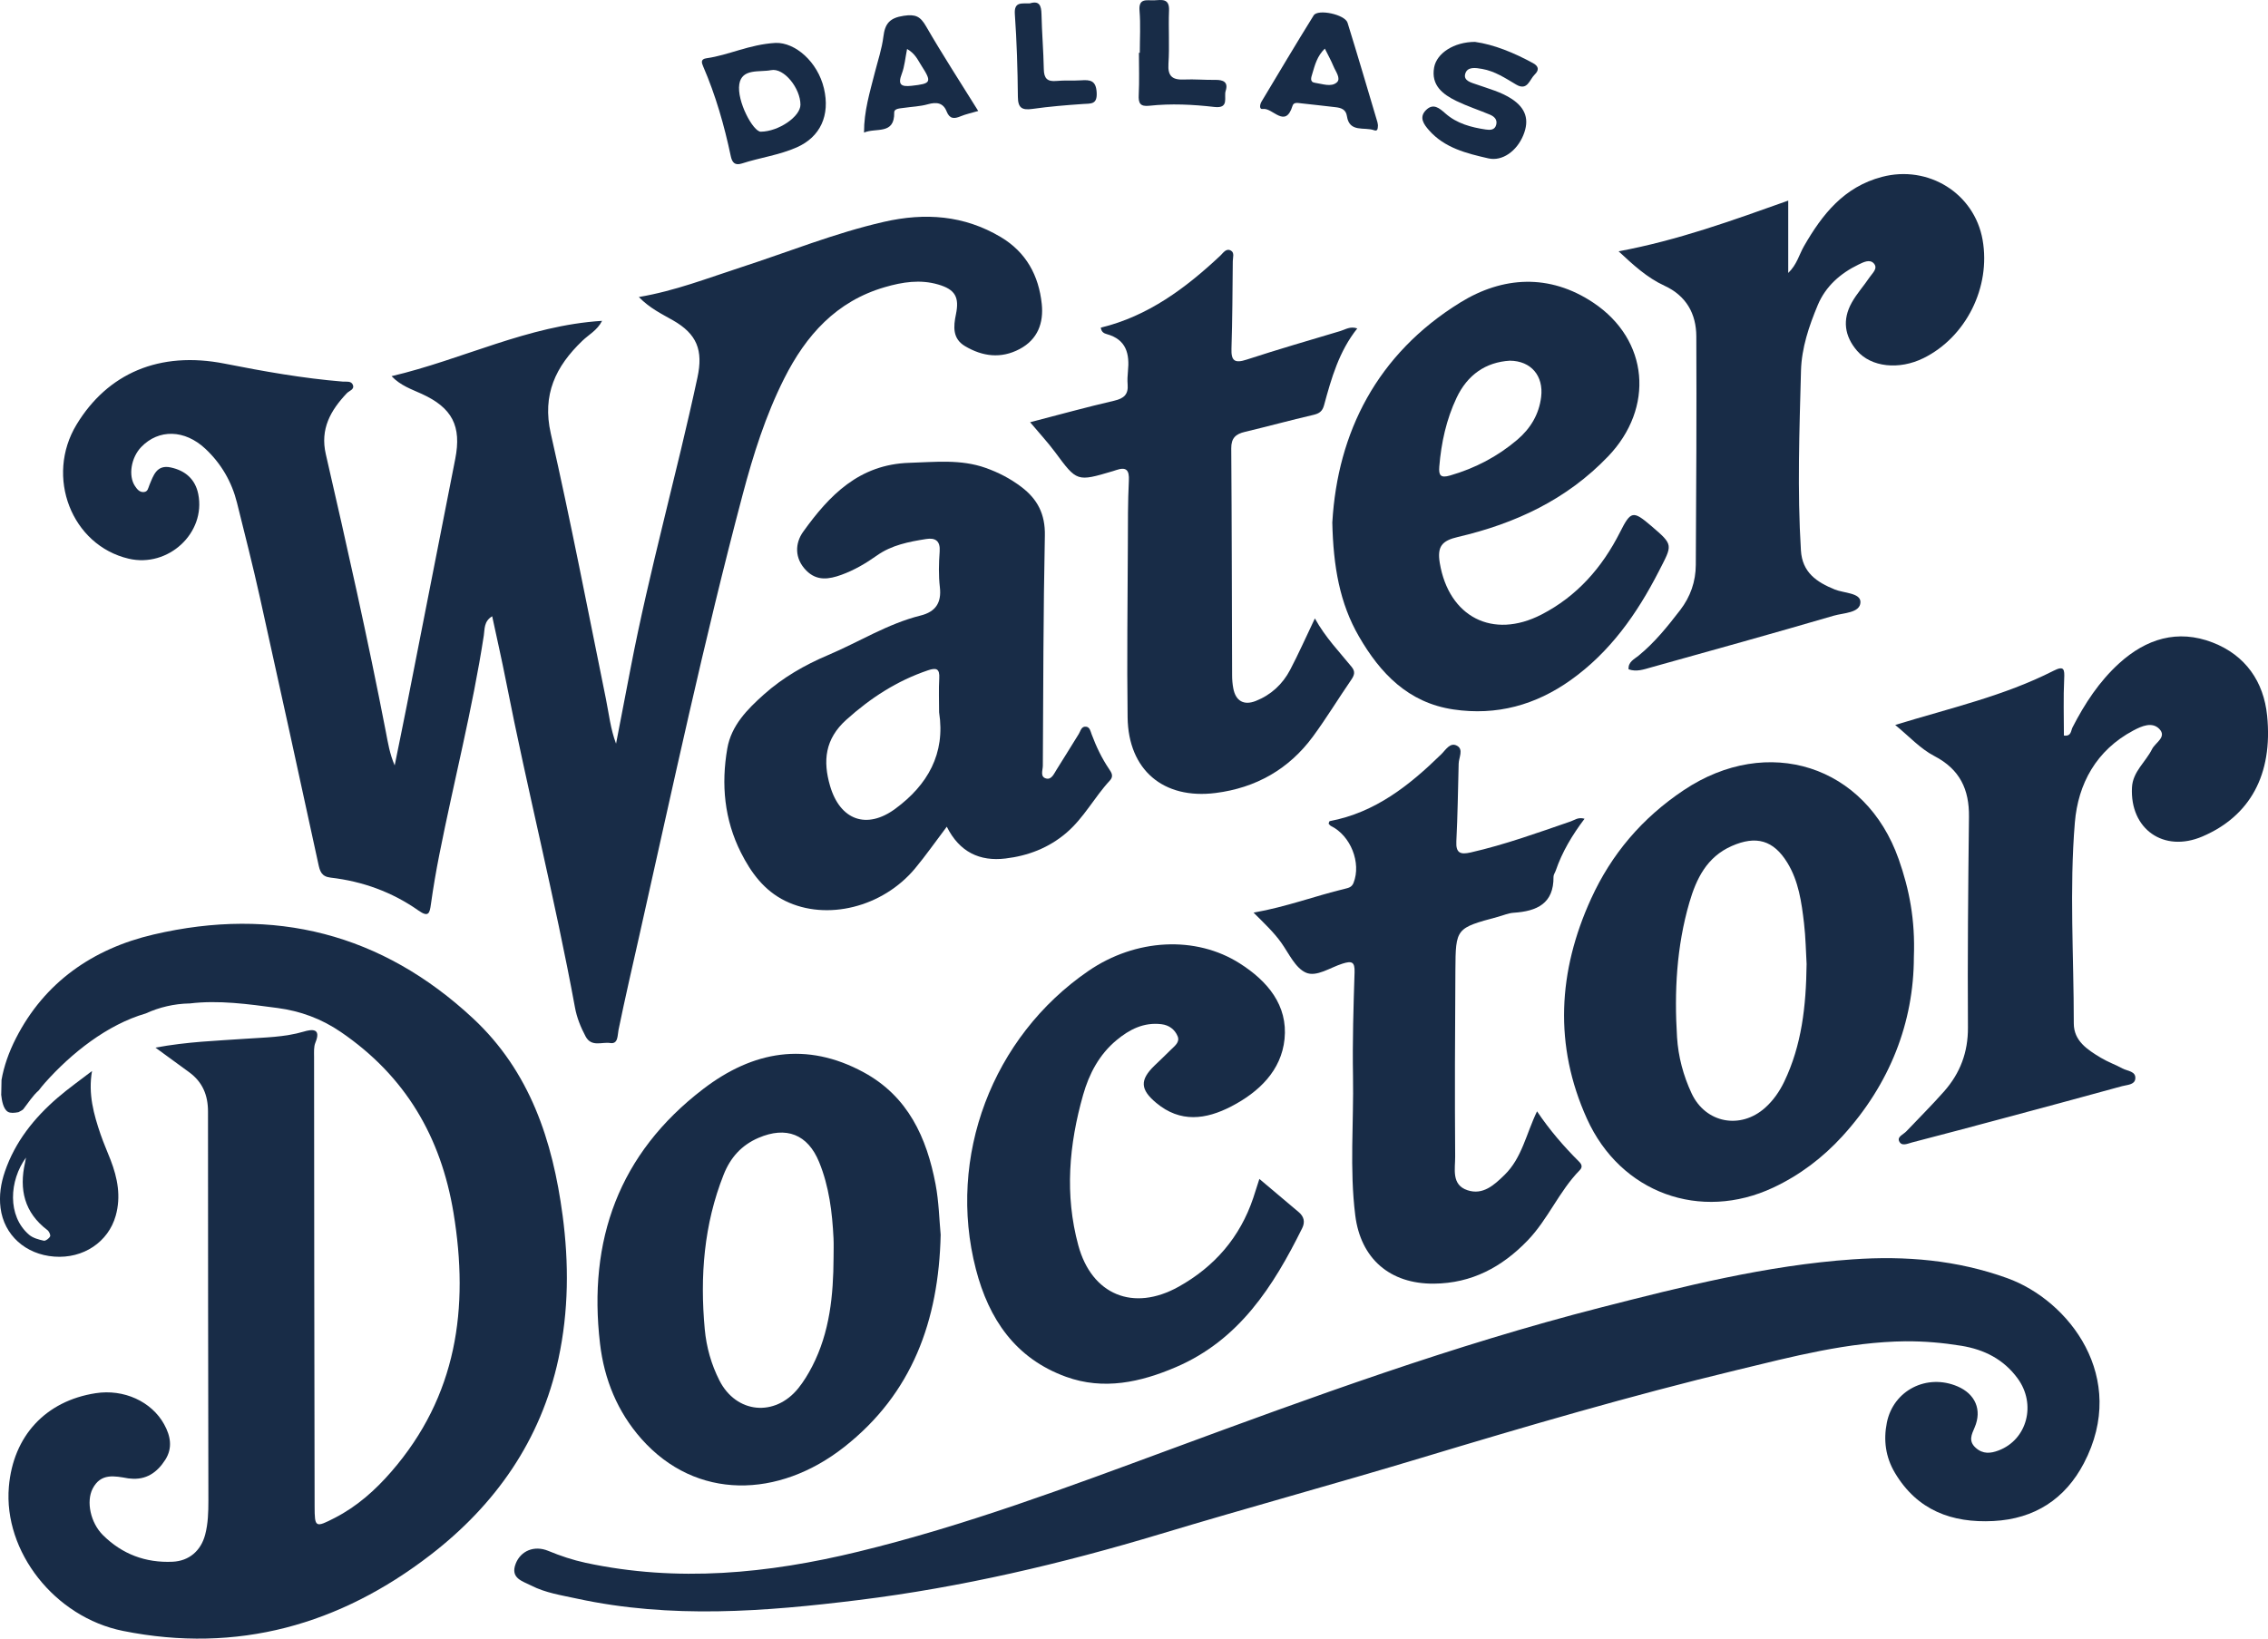 <svg xmlns="http://www.w3.org/2000/svg" width="274" height="198" viewBox="0 0 274 198" fill="none"><path d="M47.307 45.454C55.9 43.435 63.748 39.324 72.737 38.769C72.161 39.911 71.134 40.431 70.358 41.176C67.13 44.271 65.475 47.678 66.543 52.392C68.957 63.028 71.025 73.741 73.197 84.43C73.563 86.23 73.749 88.065 74.427 89.862C75.012 86.823 75.602 83.784 76.183 80.743C78.449 68.934 81.739 57.359 84.262 45.606C84.968 42.322 84.203 40.358 81.294 38.701C79.942 37.93 78.517 37.258 77.177 35.89C81.58 35.145 85.49 33.608 89.479 32.313C95.239 30.446 100.86 28.158 106.794 26.805C111.764 25.671 116.485 26.007 120.92 28.655C123.986 30.487 125.496 33.31 125.856 36.723C126.098 39.011 125.381 41.016 123.174 42.182C120.923 43.371 118.698 43.079 116.585 41.825C115.054 40.916 115.183 39.452 115.487 37.985C115.918 35.908 115.402 34.975 113.336 34.374C111.167 33.742 109.028 34.078 106.907 34.695C101.02 36.401 97.367 40.522 94.74 45.738C92.492 50.203 90.999 54.951 89.727 59.747C85.053 77.367 81.255 95.193 77.257 112.971C76.398 116.79 75.513 120.61 74.725 124.446C74.59 125.113 74.696 126.191 73.713 126.033C72.731 125.872 71.456 126.568 70.742 125.227C70.152 124.116 69.689 122.968 69.464 121.743C67.03 108.506 63.71 95.456 61.119 82.25C60.618 79.693 60.036 77.151 59.461 74.466C58.443 75.079 58.567 76.026 58.452 76.774C57.083 85.693 54.825 94.43 53.076 103.269C52.683 105.254 52.341 107.252 52.06 109.257C51.91 110.338 51.783 110.888 50.559 110.025C47.384 107.79 43.81 106.493 39.948 106.048C38.803 105.917 38.64 105.233 38.449 104.345C36.117 93.623 33.783 82.899 31.399 72.189C30.549 68.364 29.581 64.562 28.634 60.758C28.003 58.224 26.731 56.027 24.816 54.23C22.317 51.886 19.171 51.822 17.061 54.016C15.834 55.29 15.48 57.485 16.3 58.721C16.56 59.11 16.849 59.498 17.38 59.455C17.876 59.416 17.899 58.964 18.053 58.604C18.534 57.462 18.917 56.117 20.626 56.483C22.385 56.86 23.588 57.897 23.951 59.697C24.896 64.396 20.325 68.63 15.545 67.508C8.643 65.889 5.427 57.596 9.254 51.293C12.986 45.148 19.221 42.374 27.15 43.941C31.883 44.876 36.599 45.717 41.399 46.109C41.83 46.144 42.432 45.995 42.63 46.506C42.851 47.076 42.19 47.208 41.898 47.517C39.936 49.592 38.661 51.839 39.36 54.873C41.919 66.015 44.436 77.169 46.608 88.393C46.867 89.731 47.074 91.081 47.682 92.487C48.169 90.076 48.67 87.665 49.145 85.251C51.102 75.319 53.046 65.384 54.999 55.451C55.782 51.477 54.628 49.274 50.948 47.593C49.724 47.032 48.399 46.603 47.304 45.452L47.307 45.454Z" fill="#182C47"></path><path d="M230.24 162.072C223.247 162.148 216.534 163.93 209.815 165.552C196.997 168.644 184.347 172.349 171.726 176.157C161.254 179.315 150.693 182.194 140.221 185.35C128.267 188.953 116.157 191.799 103.755 193.336C92.398 194.742 81.025 195.627 69.683 193.164C67.818 192.757 65.9 192.474 64.185 191.594C63.147 191.06 61.615 190.724 62.3 188.953C62.902 187.395 64.536 186.697 66.236 187.398C67.706 188.006 69.19 188.503 70.745 188.839C81.84 191.226 92.793 190.145 103.67 187.5C116.573 184.365 128.97 179.713 141.392 175.128C158.507 168.81 175.648 162.533 193.355 158.001C203.373 155.436 213.412 152.899 223.813 152.174C230.219 151.727 236.422 152.253 242.501 154.445C249.951 157.133 257.184 166.435 251.757 176.805C249.491 181.139 245.791 183.535 240.833 183.792C235.799 184.052 231.618 182.492 228.927 177.968C227.794 176.063 227.531 174.023 227.95 171.917C228.729 167.992 232.79 165.941 236.496 167.525C238.638 168.442 239.47 170.362 238.561 172.478C238.184 173.357 237.785 174.132 238.691 174.947C239.565 175.73 240.491 175.631 241.459 175.262C244.902 173.956 246.036 169.684 243.758 166.566C242.076 164.263 239.742 163.071 236.947 162.615C234.725 162.253 232.497 162.06 230.243 162.075L230.24 162.072Z" fill="#182C47"></path><path d="M114.384 99.891C113.009 101.712 111.849 103.374 110.557 104.929C106.635 109.642 99.86 111.308 94.865 108.859C92.306 107.603 90.733 105.443 89.512 103.021C87.505 99.035 87.113 94.783 87.865 90.447C88.346 87.659 90.282 85.704 92.303 83.901C94.578 81.873 97.219 80.351 100.011 79.17C103.752 77.589 107.219 75.374 111.215 74.378C113.024 73.928 113.767 72.838 113.546 70.947C113.381 69.53 113.416 68.072 113.522 66.643C113.617 65.348 112.997 64.957 111.887 65.132C109.804 65.462 107.724 65.862 105.953 67.116C104.605 68.072 103.186 68.907 101.631 69.466C100.158 69.995 98.695 70.243 97.408 68.94C95.95 67.464 96.048 65.629 97.03 64.258C100.176 59.872 103.779 56.108 109.875 55.924C112.985 55.831 116.045 55.468 119.061 56.532C120.631 57.087 122.071 57.835 123.393 58.838C125.358 60.325 126.284 62.146 126.231 64.711C126.042 73.983 126.039 83.255 125.986 92.53C125.983 93.065 125.626 93.863 126.376 94.067C127.04 94.249 127.332 93.492 127.636 93.018C128.553 91.586 129.421 90.122 130.33 88.685C130.554 88.328 130.634 87.726 131.227 87.811C131.669 87.872 131.746 88.369 131.879 88.72C132.431 90.195 133.098 91.61 133.986 92.919C134.281 93.354 134.576 93.784 134.083 94.316C132.215 96.329 130.955 98.825 128.819 100.645C126.68 102.469 124.183 103.412 121.472 103.737C118.367 104.111 115.915 102.962 114.384 99.897V99.891ZM113.454 86.069C113.454 84.699 113.395 83.325 113.472 81.961C113.537 80.804 113.139 80.649 112.103 80.999C108.361 82.265 105.177 84.334 102.247 86.969C99.659 89.298 99.4 91.949 100.282 94.967C101.486 99.085 104.691 100.289 108.175 97.717C112.056 94.856 114.239 91.081 113.454 86.066V86.069Z" fill="#182C47"></path><path d="M231.217 115.653C231.205 123.499 228.354 130.971 222.571 137.304C220.207 139.893 217.425 142.003 214.229 143.502C205.442 147.625 195.787 144.177 191.721 135.182C187.716 126.325 188.218 117.369 192.216 108.608C194.68 103.205 198.38 98.842 203.423 95.473C213.55 88.708 225.386 92.451 229.387 103.83C230.659 107.451 231.391 111.133 231.217 115.653ZM218.26 116.524C218.171 115.051 218.151 113.287 217.944 111.539C217.646 109.014 217.301 106.478 215.929 104.242C214.259 101.519 212.161 100.929 209.216 102.226C206.194 103.556 204.931 106.189 204.096 109.052C202.547 114.374 202.261 119.841 202.606 125.335C202.753 127.678 203.364 129.981 204.368 132.123C206.049 135.714 210.266 136.518 213.243 133.859C214.232 132.976 214.981 131.895 215.551 130.711C217.664 126.311 218.195 121.606 218.257 116.521L218.26 116.524Z" fill="#182C47"></path><path d="M113.643 149.197C113.407 159.623 110.185 168.396 102.005 174.836C94.065 181.084 84.103 181.315 77.502 173.878C74.593 170.599 72.993 166.663 72.489 162.359C71.025 149.89 74.734 139.408 84.962 131.582C90.961 126.994 97.426 125.826 104.322 129.56C109.707 132.476 111.961 137.468 113.029 143.107C113.428 145.214 113.472 147.385 113.643 149.197ZM100.704 151.967C100.704 151.184 100.737 150.398 100.698 149.618C100.542 146.474 100.164 143.362 98.96 140.419C97.585 137.055 94.977 136.053 91.63 137.494C89.574 138.379 88.237 139.884 87.426 141.933C85.032 147.967 84.555 154.226 85.142 160.614C85.342 162.788 85.933 164.869 86.912 166.8C88.942 170.804 93.619 171.254 96.443 167.747C97.095 166.938 97.644 166.029 98.122 165.105C100.25 160.979 100.68 156.508 100.704 151.97V151.967Z" fill="#182C47"></path><path d="M160.962 63.078C161.602 52.281 166.317 42.789 176.421 36.551C181.532 33.395 187.182 33.035 192.485 36.571C199.224 41.068 199.885 49.285 194.285 55.141C189.277 60.378 183.054 63.268 176.141 64.881C174.196 65.334 173.609 66.032 173.942 68.034C175.031 74.524 180.319 77.303 186.229 74.258C190.528 72.043 193.559 68.572 195.71 64.32C197.023 61.722 197.277 61.658 199.493 63.554C202.217 65.883 202.057 65.804 200.417 69.007C197.784 74.147 194.547 78.761 189.779 82.163C185.539 85.19 180.817 86.502 175.586 85.725C170.109 84.912 166.736 81.339 164.172 76.9C161.862 72.905 161.071 68.472 160.956 63.078H160.962ZM182.405 43.584C179.493 43.76 177.285 45.288 175.972 48.067C174.73 50.694 174.122 53.484 173.883 56.372C173.795 57.447 174.037 57.786 175.176 57.459C178.197 56.588 180.912 55.171 183.293 53.148C184.898 51.784 185.934 50.069 186.188 47.962C186.495 45.428 184.981 43.602 182.405 43.584Z" fill="#182C47"></path><path d="M228.962 87.6C235.605 85.558 242.111 84.097 248.072 81.061C249.385 80.392 249.432 80.877 249.376 82.051C249.267 84.319 249.343 86.598 249.343 88.88C250.252 89.003 250.181 88.287 250.382 87.896C251.855 85.026 253.607 82.344 256.012 80.158C259.273 77.192 263.073 75.994 267.317 77.639C271.288 79.179 273.484 82.373 273.894 86.475C274.608 93.611 271.816 98.614 266.083 101.072C261.4 103.079 257.302 100.183 257.567 95.143C257.668 93.231 259.217 92.08 259.99 90.523C260.382 89.731 261.825 89.056 260.863 88.074C259.999 87.191 258.75 87.726 257.732 88.27C253.25 90.651 251.052 94.713 250.665 99.394C249.998 107.46 250.541 115.574 250.538 123.669C250.538 125.779 252.182 126.834 253.775 127.798C254.613 128.306 255.558 128.642 256.425 129.11C257.021 129.428 258.063 129.428 257.969 130.349C257.892 131.097 256.962 131.082 256.366 131.246C251.607 132.558 246.835 133.838 242.064 135.118C238.375 136.108 234.684 137.093 230.987 138.049C230.467 138.183 229.721 138.572 229.429 137.876C229.201 137.339 229.957 137.076 230.302 136.71C231.833 135.092 233.421 133.522 234.891 131.851C236.814 129.662 237.768 127.146 237.75 124.154C237.694 115.668 237.776 107.182 237.874 98.696C237.912 95.397 236.791 92.969 233.687 91.353C231.987 90.47 230.624 88.954 228.965 87.603L228.962 87.6Z" fill="#182C47"></path><path d="M216.038 24.248V32.982C217.089 31.98 217.357 30.762 217.941 29.745C220.148 25.911 222.754 22.585 227.369 21.373C232.952 19.906 238.529 23.348 239.52 28.982C240.529 34.701 237.526 40.723 232.394 43.268C229.432 44.738 226.047 44.364 224.344 42.374C222.828 40.6 222.559 38.631 223.716 36.559C224.318 35.484 225.171 34.546 225.861 33.514C226.201 33.006 226.926 32.43 226.372 31.822C225.879 31.285 225.112 31.685 224.527 31.968C222.326 33.035 220.559 34.598 219.611 36.854C218.549 39.391 217.655 42.038 217.581 44.788C217.389 52.029 217.124 59.27 217.572 66.514C217.738 69.17 219.458 70.336 221.662 71.231C222.775 71.681 224.799 71.634 224.763 72.773C224.725 74.08 222.71 74.053 221.532 74.398C214.2 76.543 206.838 78.586 199.478 80.64C198.605 80.882 197.717 81.219 196.752 80.874C196.678 79.983 197.433 79.655 197.953 79.231C199.906 77.636 201.458 75.701 202.981 73.723C204.232 72.098 204.861 70.263 204.872 68.262C204.928 59.057 204.976 49.849 204.934 40.644C204.922 37.909 203.719 35.738 201.086 34.525C198.98 33.555 197.327 32.021 195.545 30.367C202.727 29.035 209.307 26.633 216.032 24.242L216.038 24.248Z" fill="#182C47"></path><path d="M152.148 142.456C153.833 143.876 155.373 145.17 156.907 146.471C157.539 147.005 157.689 147.663 157.321 148.405C153.839 155.43 149.716 161.914 142.062 165.196C137.792 167.028 133.328 168.01 128.784 166.362C122.667 164.144 119.459 159.387 117.898 153.361C114.387 139.805 119.863 125.297 131.492 117.322C137.211 113.401 144.458 113.032 149.77 116.407C153.142 118.549 155.6 121.477 155.187 125.554C154.801 129.361 152.098 131.962 148.737 133.701C145.686 135.276 142.602 135.703 139.687 133.268C137.757 131.658 137.677 130.51 139.465 128.771C140.123 128.131 140.802 127.509 141.445 126.854C141.894 126.398 142.573 125.945 142.272 125.215C141.935 124.4 141.239 123.865 140.306 123.757C138.179 123.505 136.459 124.385 134.889 125.688C132.782 127.439 131.575 129.762 130.852 132.301C129.147 138.3 128.612 144.367 130.271 150.48C131.888 156.444 136.907 158.539 142.384 155.483C146.748 153.048 149.814 149.492 151.407 144.752C151.631 144.089 151.838 143.42 152.145 142.461L152.148 142.456Z" fill="#182C47"></path><path d="M124.452 51.018C127.975 50.107 131.277 49.189 134.609 48.42C135.789 48.149 136.332 47.649 136.231 46.454C136.19 45.937 136.214 45.408 136.267 44.888C136.482 42.772 136.096 41.019 133.682 40.364C133.396 40.285 133.053 40.127 132.989 39.59C138.701 38.202 143.234 34.824 147.427 30.893C147.778 30.563 148.129 29.95 148.716 30.286C149.162 30.54 148.937 31.127 148.935 31.56C148.902 35.087 148.887 38.611 148.775 42.135C148.728 43.617 149.176 43.92 150.602 43.456C154.355 42.231 158.15 41.127 161.936 39.999C162.543 39.818 163.122 39.388 163.975 39.686C161.773 42.445 160.847 45.7 159.962 48.961C159.755 49.718 159.374 49.969 158.646 50.139C155.887 50.779 153.154 51.53 150.398 52.184C149.283 52.447 148.74 52.935 148.749 54.177C148.816 63.321 148.819 72.464 148.852 81.608C148.852 82.128 148.899 82.657 148.994 83.168C149.277 84.696 150.262 85.275 151.714 84.699C153.558 83.969 154.954 82.671 155.863 80.941C156.863 79.039 157.734 77.069 158.852 74.726C160.13 77.04 161.8 78.747 163.299 80.591C163.771 81.169 163.615 81.602 163.237 82.154C161.682 84.419 160.251 86.774 158.625 88.989C155.721 92.94 151.729 95.207 146.848 95.821C140.534 96.616 136.314 93.03 136.228 86.689C136.134 79.702 136.231 72.713 136.258 65.726C136.267 63.177 136.252 60.629 136.379 58.087C136.444 56.804 136.081 56.378 134.836 56.804C134.712 56.848 134.588 56.892 134.461 56.927C130.091 58.224 130.112 58.207 127.471 54.639C126.582 53.441 125.558 52.339 124.446 51.015L124.452 51.018Z" fill="#182C47"></path><path d="M151.446 110.277C155.435 109.575 158.89 108.258 162.47 107.398C162.93 107.287 163.317 107.203 163.523 106.677C164.479 104.272 163.178 100.964 160.785 99.801C160.679 99.748 160.605 99.626 160.51 99.526C160.552 99.43 160.581 99.234 160.643 99.222C166.155 98.185 170.277 94.892 174.125 91.137C174.662 90.614 175.193 89.64 176.04 90.12C176.834 90.57 176.241 91.537 176.223 92.276C176.141 95.409 176.102 98.541 175.943 101.668C175.869 103.12 176.468 103.281 177.696 103.001C181.818 102.06 185.778 100.625 189.761 99.254C190.236 99.091 190.664 98.705 191.431 98.933C189.944 100.902 188.723 102.939 187.95 105.204C187.864 105.452 187.678 105.695 187.681 105.937C187.725 109.187 185.672 110.107 182.871 110.291C182.228 110.332 181.6 110.613 180.962 110.785C175.896 112.15 175.86 112.15 175.828 117.234C175.781 124.741 175.745 132.251 175.801 139.758C175.813 141.225 175.308 143.169 177.297 143.823C179.171 144.443 180.525 143.177 181.768 141.968C183.872 139.916 184.364 137.041 185.692 134.288C187.238 136.585 188.938 138.543 190.779 140.378C191.107 140.705 191.204 141.035 190.856 141.392C188.357 143.937 187.029 147.324 184.553 149.893C181.455 153.107 177.808 155.068 173.234 155.109C167.929 155.155 164.385 152.099 163.73 146.851C163.03 141.252 163.558 135.629 163.458 130.019C163.384 125.843 163.514 121.661 163.647 117.486C163.688 116.215 163.317 116.086 162.198 116.437C160.714 116.898 159.047 118.099 157.76 117.524C156.491 116.957 155.718 115.227 154.815 113.947C153.909 112.664 152.768 111.6 151.449 110.28L151.446 110.277Z" fill="#182C47"></path><path d="M93.699 5.184C96.065 5.108 98.78 7.46 99.541 10.678C100.312 13.939 99.105 16.548 96.26 17.805C94.139 18.743 91.828 19.041 89.639 19.751C88.742 20.043 88.441 19.593 88.284 18.86C87.502 15.151 86.461 11.519 84.953 8.03C84.752 7.568 84.628 7.139 85.354 7.039C88.033 6.668 90.489 5.374 93.699 5.184ZM96.703 12.647C96.7 10.675 94.714 8.162 93.15 8.477C91.784 8.752 89.627 8.223 89.317 10.169C88.99 12.215 90.99 15.923 91.914 15.914C94.059 15.894 96.706 14.088 96.703 12.65V12.647Z" fill="#182C47"></path><path d="M178.209 5.064C180.469 5.382 182.892 6.361 185.214 7.633C185.958 8.039 185.917 8.515 185.4 9.018C184.775 9.625 184.539 11.034 183.158 10.213C181.856 9.438 180.596 8.6 179.059 8.328C178.256 8.185 177.265 8.03 177.014 8.924C176.772 9.78 177.79 9.991 178.439 10.222C179.865 10.727 181.337 11.104 182.624 11.946C184.332 13.065 184.795 14.476 184.037 16.329C183.249 18.26 181.493 19.52 179.814 19.137C177.182 18.535 174.524 17.884 172.635 15.733C172.021 15.034 171.399 14.19 172.263 13.316C173.152 12.419 173.889 13.062 174.63 13.716C176.008 14.929 177.728 15.388 179.502 15.651C180.015 15.727 180.611 15.733 180.767 15.043C180.912 14.409 180.487 14.058 179.98 13.845C178.646 13.287 177.259 12.837 175.964 12.209C174.293 11.399 172.871 10.306 173.258 8.153C173.568 6.432 175.651 5.064 178.206 5.061L178.209 5.064Z" fill="#182C47"></path><path d="M166.471 15.146C166.444 15.432 166.488 15.914 166.01 15.739C164.848 15.306 163.024 16.069 162.723 14.032C162.602 13.211 162.018 13.024 161.313 12.948C159.938 12.799 158.569 12.624 157.194 12.486C156.822 12.448 156.299 12.308 156.155 12.779C155.284 15.613 153.759 12.98 152.576 13.17C152.086 13.249 152.204 12.612 152.413 12.267C154.499 8.793 156.565 5.304 158.707 1.861C159.212 1.049 162.487 1.748 162.797 2.744C164.039 6.733 165.208 10.742 166.403 14.745C166.441 14.868 166.447 15.002 166.474 15.149L166.471 15.146ZM160.056 5.874C159.123 6.777 158.855 7.855 158.542 8.907C158.418 9.325 158.182 9.909 158.864 10.006C159.752 10.128 160.832 10.564 161.511 9.95C162.027 9.485 161.357 8.635 161.094 7.998C160.802 7.291 160.425 6.619 160.056 5.874Z" fill="#182C47"></path><path d="M118.178 13.41C117.308 13.667 116.659 13.799 116.06 14.05C115.275 14.38 114.726 14.386 114.363 13.465C113.95 12.416 113.15 12.302 112.1 12.598C111.162 12.864 110.152 12.893 109.179 13.036C108.73 13.103 108.022 13.103 108.031 13.591C108.087 16.335 105.841 15.397 104.384 16.019C104.375 13.422 105.095 11.119 105.682 8.796C106.051 7.344 106.541 5.903 106.724 4.427C106.915 2.87 107.461 2.165 109.176 1.908C110.616 1.695 111.185 1.978 111.879 3.179C113.864 6.616 116.03 9.947 118.178 13.404V13.41ZM109.586 5.917C109.362 7.028 109.288 8.019 108.948 8.91C108.456 10.201 108.813 10.511 110.123 10.368C112.504 10.105 112.619 9.944 111.294 7.893C110.878 7.25 110.586 6.493 109.586 5.92V5.917Z" fill="#182C47"></path><path d="M137.701 6.376C137.701 4.681 137.807 2.981 137.668 1.297C137.538 -0.272 138.551 0.073 139.418 0.038C140.339 3.22534e-05 141.292 -0.243 141.233 1.268C141.147 3.413 141.304 5.573 141.162 7.715C141.062 9.222 141.652 9.672 143.059 9.608C144.305 9.553 145.559 9.672 146.81 9.652C147.786 9.634 148.421 9.918 148.073 10.987C147.831 11.73 148.551 13.135 146.721 12.925C144.107 12.624 141.469 12.495 138.843 12.779C137.733 12.899 137.521 12.457 137.571 11.461C137.656 9.772 137.595 8.074 137.595 6.382C137.63 6.382 137.668 6.382 137.704 6.382L137.701 6.376Z" fill="#182C47"></path><path d="M124.411 0.409C125.555 0.053 125.803 0.658 125.824 1.716C125.871 3.933 126.063 6.148 126.104 8.366C126.125 9.462 126.517 9.892 127.642 9.781C128.621 9.684 129.622 9.772 130.607 9.705C131.717 9.629 132.407 9.719 132.49 11.172C132.575 12.653 131.799 12.501 130.84 12.566C128.801 12.706 126.762 12.872 124.741 13.159C123.475 13.337 122.982 13.056 122.971 11.695C122.941 8.366 122.838 5.035 122.605 1.716C122.493 0.14 123.478 0.459 124.411 0.406V0.409Z" fill="#182C47"></path><path d="M67.965 146.839C66.773 137.856 64.032 129.458 57.13 123.038C46.132 112.804 33.137 109.505 18.528 112.927C11.228 114.637 5.376 118.684 1.918 125.472C1.062 127.152 0.475 128.832 0.183 130.495C0.183 130.513 0.183 130.53 0.183 130.548C0.183 131.097 0.153 131.647 0.15 132.193C0.15 132.216 0.145 132.24 0.142 132.263C0.218 132.973 0.387 134.002 0.953 134.344C1.245 134.522 1.726 134.487 2.237 134.388C2.352 134.329 2.464 134.271 2.576 134.203C2.629 134.171 2.679 134.136 2.732 134.104C2.765 134.072 2.797 134.04 2.83 134.008C3.435 133.236 3.939 132.406 4.689 131.752C4.919 131.445 5.164 131.141 5.432 130.84C8.601 127.281 12.936 123.812 17.61 122.459C19.239 121.708 21.057 121.287 22.851 121.252C22.874 121.252 22.898 121.252 22.922 121.252C26.424 120.826 29.986 121.328 33.521 121.799C36.283 122.167 38.823 123.088 41.19 124.709C48.989 130.042 53.276 137.38 54.79 146.561C56.687 158.063 55.212 168.694 47.271 177.834C45.324 180.078 43.12 182.039 40.449 183.41C38.086 184.622 38.015 184.59 38.009 182.004C37.971 163.91 37.956 145.816 37.944 127.722C37.944 127.138 37.891 126.495 38.106 125.98C38.841 124.204 37.661 124.367 36.684 124.657C34.371 125.338 31.998 125.352 29.635 125.519C26.162 125.764 22.674 125.866 18.779 126.588C20.334 127.722 21.597 128.643 22.86 129.566C24.471 130.747 25.129 132.33 25.129 134.312C25.123 149.989 25.152 165.666 25.176 181.344C25.176 182.72 25.138 184.094 24.789 185.429C24.273 187.404 22.827 188.62 20.862 188.711C17.59 188.863 14.76 187.796 12.443 185.502C10.927 183.997 10.399 181.443 11.186 179.894C12.175 177.954 13.854 178.354 15.5 178.638C15.565 178.65 15.633 178.647 15.698 178.655C17.651 178.877 18.997 177.919 19.971 176.385C20.88 174.959 20.602 173.501 19.832 172.107C18.301 169.334 14.946 167.82 11.555 168.346C5.512 169.284 1.593 173.507 1.071 179.652C0.404 187.474 6.598 195.411 14.863 197.071C28.693 199.847 41.075 196.317 52.01 187.884C59.862 181.829 65.342 174.041 67.466 164.194C68.709 158.428 68.738 152.631 67.968 146.845L67.965 146.839Z" fill="#182C47"></path><path d="M12.166 137.108C12.52 138.145 12.972 139.148 13.364 140.171C14.205 142.356 14.633 144.574 13.981 146.897C13.09 150.077 10.062 152.105 6.56 151.842C3.081 151.582 0.484 149.244 0.065 145.959C-0.124 144.46 0.1 142.999 0.59 141.57C1.827 137.956 4.128 135.08 6.987 132.62C8.306 131.486 9.738 130.481 11.118 129.414C10.632 132.181 11.325 134.656 12.163 137.105L12.166 137.108ZM3.523 149.209C3.984 149.6 4.674 149.782 5.288 149.919C5.506 149.969 5.931 149.65 6.052 149.402C6.135 149.232 5.928 148.791 5.724 148.636C2.933 146.52 2.296 143.727 3.025 140.48C3.069 140.279 3.101 140.077 3.14 139.875C1.115 142.649 0.856 146.932 3.52 149.206L3.523 149.209Z" fill="#182C47"></path></svg>